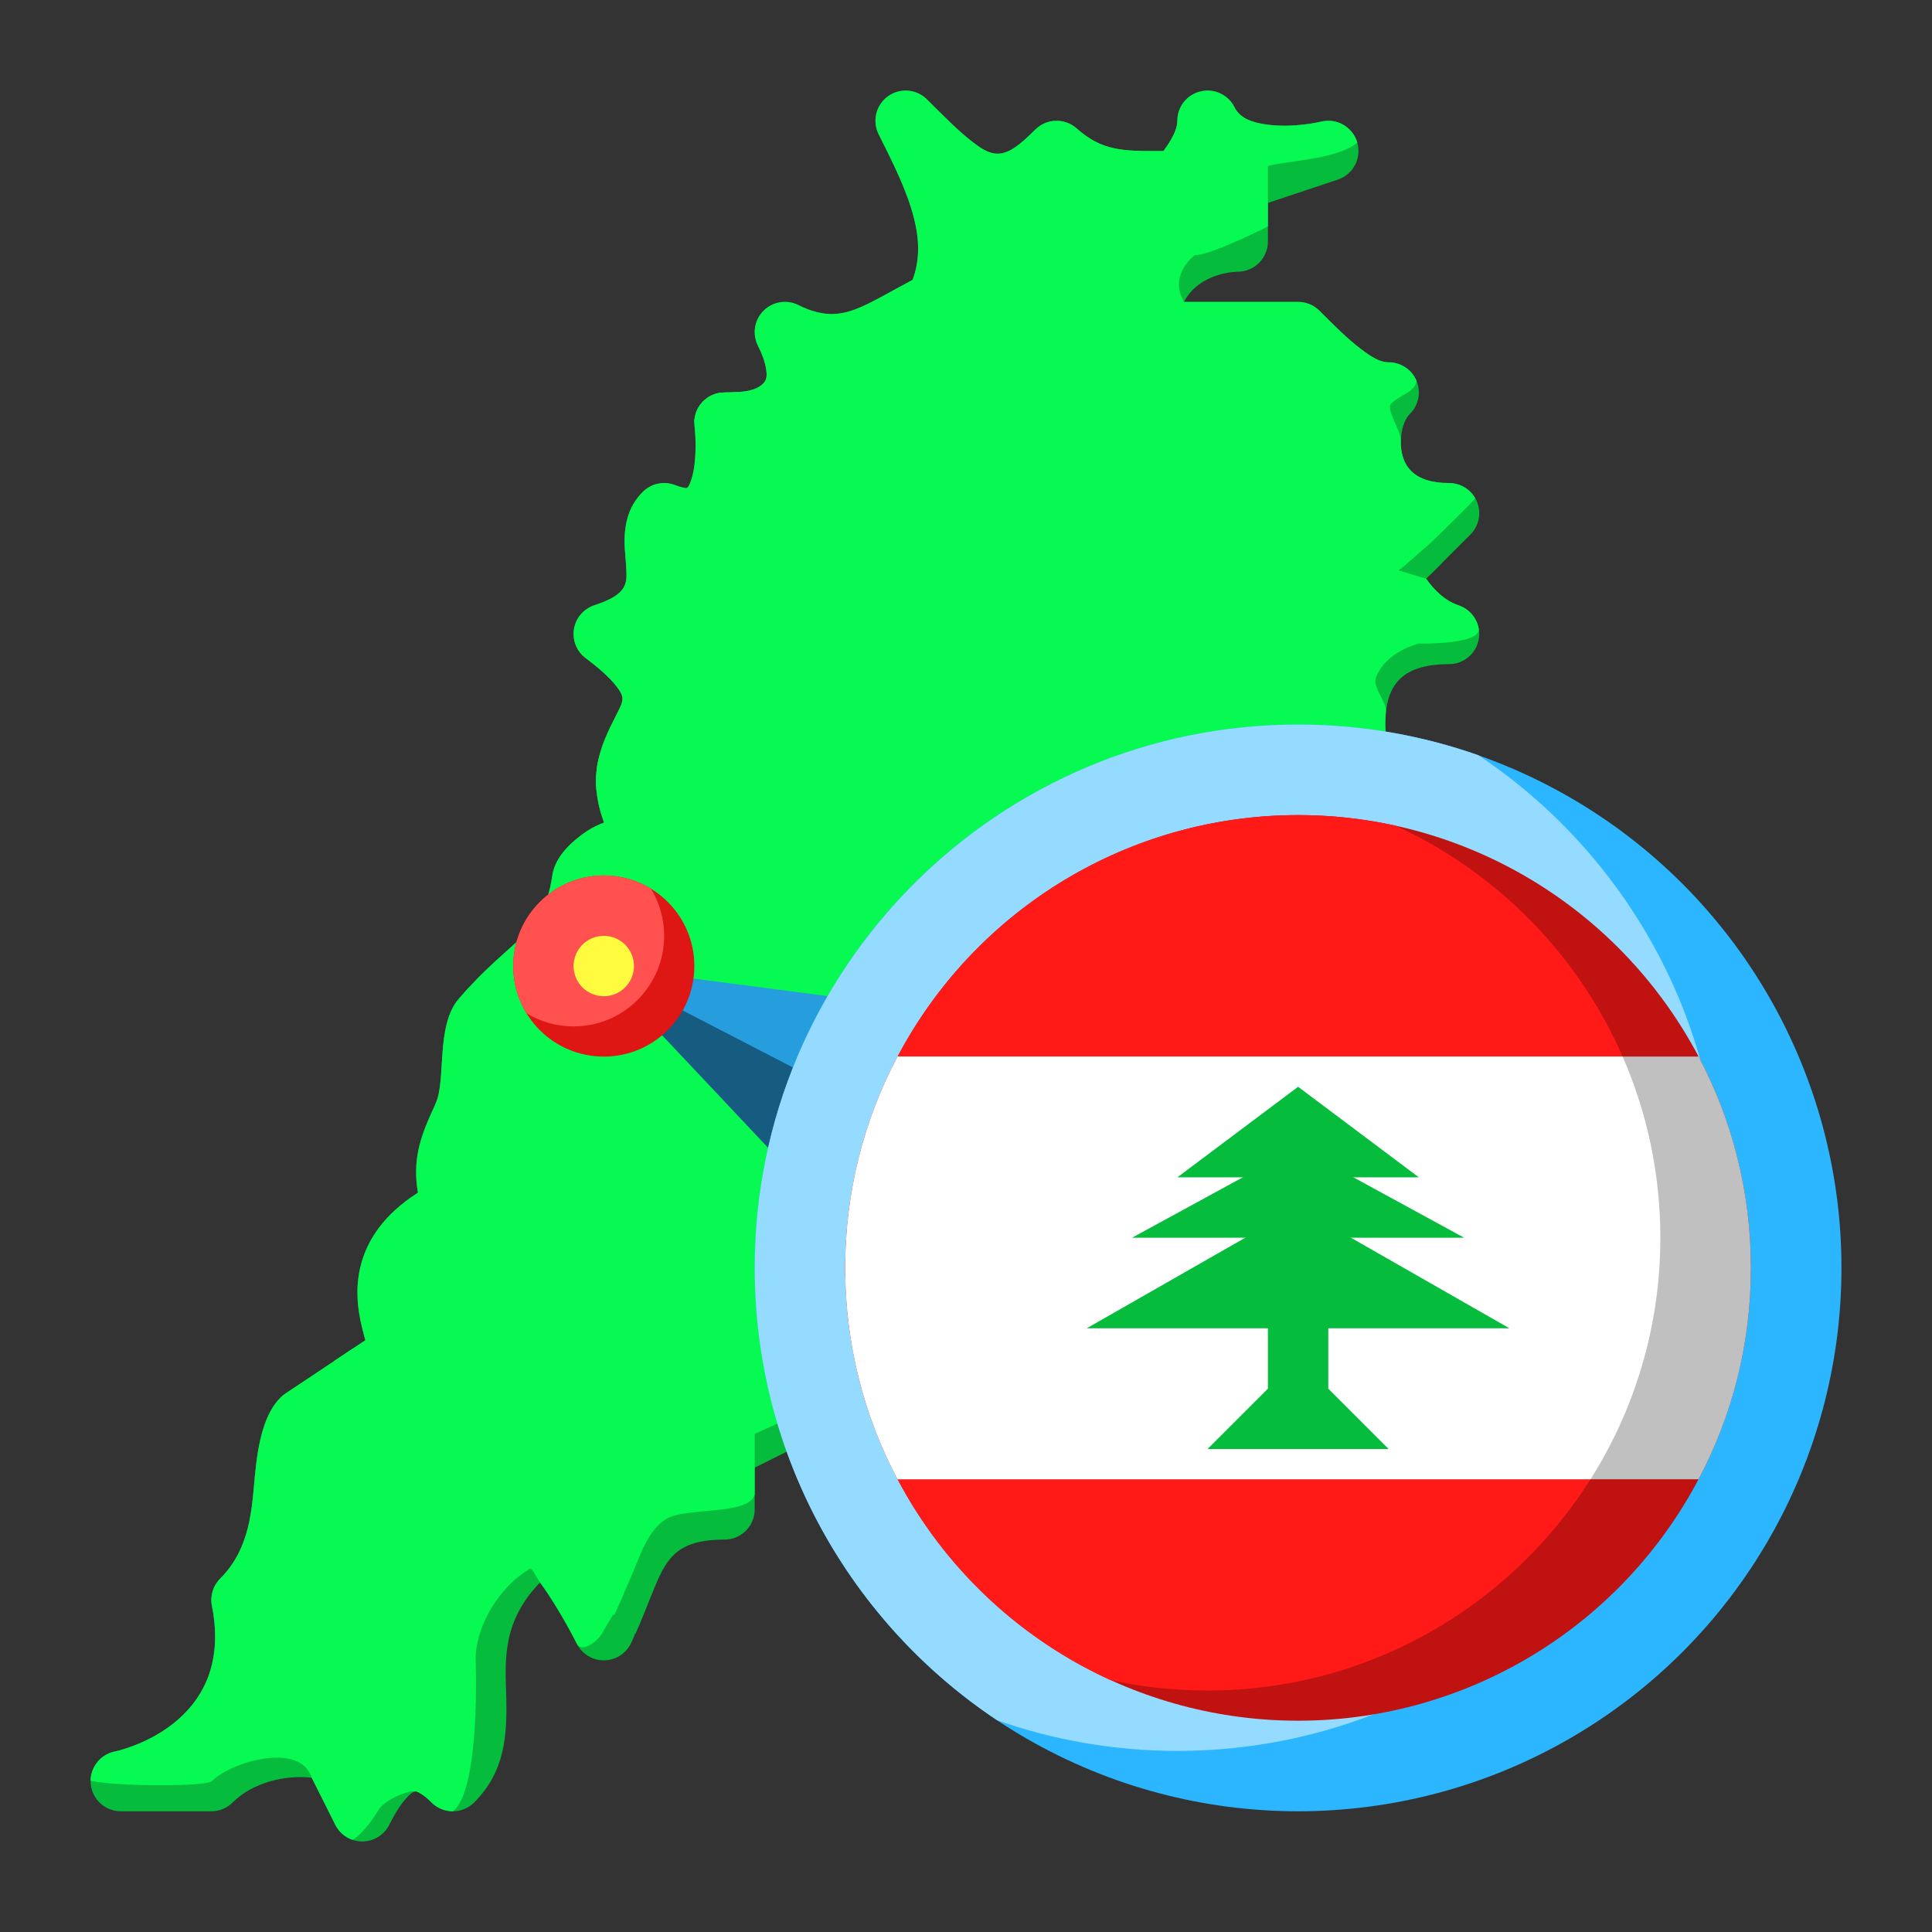 <?xml version="1.0" encoding="UTF-8"?> <svg xmlns="http://www.w3.org/2000/svg" xmlns:svg="http://www.w3.org/2000/svg" id="svg113" clip-rule="evenodd" fill-rule="evenodd" height="512" stroke-linejoin="round" stroke-miterlimit="2" viewBox="0 0 64 64" width="512"><rect x="0" y="0" width="64" height="64" fill="#333333" stroke="none"/><g fill="#05bc3d"><path id="path4" d="m23.001 13.986 24.373 5.056 1.334-1.334c.286-.286.372-.716.217-1.09-.155-.373-.52-.617-.924-.617-.57 0-.982-.133-1.245-.39-.275-.27-.363-.651-.352-1.009.011-.351.107-.697.304-.894.286-.286.372-.716.217-1.09-.155-.373-.52-.617-.924-.617-.306 0-.594-.195-.9-.425-.465-.349-.928-.817-1.393-1.282-.187-.188-.442-.293-.707-.293h-3.78c.52-1 1.78-1 1.78-1.0.552 0 1-.448 1-1v-1.279l2.316-.772c.509-.17.793-.71.645-1.225-.148-.515-.675-.822-1.196-.696 0 0-.93.227-1.831.093-.409-.061-.842-.173-1.04-.568-.207-.415-.672-.633-1.124-.526-.451.106-.77.509-.77.973 0 .228-.111.449-.22.64-.079.137-.164.26-.24.361-1.344.008-2.024.008-2.876-.749-.396-.351-.997-.333-1.371.041-.523.522-.891.817-1.288.796-.276-.014-.524-.183-.81-.404-.446-.345-.923-.827-1.488-1.392-.347-.347-.894-.391-1.292-.104-.398.287-.529.82-.309 1.258.466.933.941 1.863 1.174 2.796.169.675.203 1.352-.051 2.028-.638.336-1.173.659-1.685.888-.648.29-1.245.373-2.097-.053-.385-.193-.85-.117-1.154.187-.304.304-.38.769-.187 1.154.145.29.238.549.273.781.026.171.026.315-.054.422-.228.304-.717.35-1.325.35-.287 0-.56.123-.75.338-.159.18-.246.41-.25.647z"></path><path id="path8" d="m25.001 14.125-.536-1.138c-.144.011-.3.014-.464.014-.287 0-.56.123-.75.338-.19.215-.278.501-.242.786 0 0 .066.538.012 1.13-.021.229-.058.469-.136.679-.033.089-.058.179-.127.228-.027.019-.063 0-.108-.007-.084-.014-.176-.042-.278-.082-.371-.149-.795-.062-1.078.221-.511.511-.638 1.153-.597 1.879.013.233.043.476.052.721.007.191.016.389-.09.568-.144.244-.453.417-.974.59-.353.118-.612.422-.671.789-.06.367.089.737.387.96.499.374.836.685 1.044.966.102.138.167.248.173.359.007.164-.078.305-.153.46-.105.216-.225.438-.333.678-.247.552-.456 1.185-.365 1.996l19.092 3.905c-.096-.076-.185-.151-.258-.232.151-.249.387-.424.631-.573.529-.325 1.127-.534 1.564-.758.639-.328 1.021-.752 1.153-1.22-.001.001 1.394-2.092 1.394-2.092s1.211.605 1.211.605c.349.175.768.13 1.073-.114.304-.244.439-.644.344-1.022 0 0-.131-.542-.061-1.171.04-.352.138-.744.416-1.047.317-.346.851-.54 1.675-.54.49 0 .909-.356.987-.84.079-.484-.206-.954-.671-1.109-.478-.159-.837-.545-1.073-.88l.523-.523z"></path><path id="path12" d="m14.62 36.14c-.11.256-.222.489-.324.714-.376.835-.635 1.592-.452 2.654-1.123.722-1.634 1.531-1.858 2.282-.209.701-.165 1.381-.042 1.971.042.2.104.44.157.637l-1.017.679 9.961 9.055c.235-.514.42-1.022.616-1.492.231-.553.448-1.058.945-1.351.334-.197.781-.288 1.394-.288.552 0 1-.448 1-1v-1.382s3.447-1.724 3.447-1.724c.339-.169.553-.515.553-.894v-2.23c.542-.05 1.413.057 2.293.937.328.328.838.387 1.233.143.394-.243.569-.726.423-1.166-.649-1.946-1.66-2.559-2.633-2.883-.328-.109-.656-.177-.967-.252-.113-.027-.224-.048-.328-.08.049-.619.123-.913.364-1.688z"></path><path id="path16" d="m11.719 44.654-2.273 1.515c-.055.037-.106.078-.152.125-.531.531-.742 1.455-.849 2.581-.101 1.072-.14 2.408-1.151 3.419-.237.236-.339.575-.274.903.804 4.02-3.215 4.823-3.215 4.823-.504.101-.85.568-.799 1.08.051.511.481.901.995.901h3c.265 0 .52-.105.707-.293.653-.652 1.723-.921 2.618-.819.001 0 .781 1.559.781 1.559.169.339.515.553.894.553s.725-.214.894-.553c.197-.393.387-.693.584-.902.093-.099.172-.177.265-.2.058-.014.11.023.168.056.129.071.254.178.382.306.39.391 1.024.391 1.414 0 1.016-1.016 1.101-2.212 1.061-3.553-.035-1.144-.141-2.434 1.121-3.734.671.921 1.217 2.027 1.217 2.027.169.339.515.553.894.553s.725-.214.894-.553c.175-.349.227-.608.363-.947z"></path></g><path id="path20" d="m23.001 13.986 23.403 4.855.97-.84c.286-.286 1.515-1.463 1.493-1.5-.177-.307-.506-.5-.866-.5-.57 0-.982-.133-1.245-.39-.275-.27-.363-.651-.352-1.009.011-.351-.512-1.041-.315-1.237.286-.286.786-.373.836-.747-.155-.373-.52-.617-.924-.617-.306 0-.594-.195-.9-.425-.465-.349-.928-.817-1.393-1.282-.187-.188-.442-.293-.707-.293h-3.78c-.526-.905.357-1.548.357-1.548.552 0 2.423-.952 2.423-.952v-.779-1.221c.508-.169 2.277-.201 2.961-.776-.148-.515-.675-.822-1.196-.696 0 0-.93.227-1.831.093-.409-.061-.842-.173-1.04-.568-.207-.415-.672-.633-1.124-.526-.451.106-.77.509-.77.973 0 .228-.111.449-.22.64-.079.137-.164.26-.24.361-1.344.008-2.024.008-2.876-.749-.396-.351-.997-.333-1.371.041-.523.522-.891.817-1.288.796-.276-.014-.524-.183-.81-.404-.446-.345-.923-.827-1.488-1.392-.347-.347-.894-.391-1.292-.104-.398.287-.529.82-.309 1.258.466.933.941 1.863 1.174 2.796.169.675.203 1.352-.051 2.028-.638.336-1.173.659-1.685.888-.648.29-1.245.373-2.097-.053-.385-.193-.85-.117-1.154.187-.304.304-.38.769-.187 1.154.145.29.238.549.273.781.026.171.026.315-.054.422-.228.304-.717.35-1.325.35-.287 0-.56.123-.75.338-.159.18-.246.41-.25.647z" fill="#07fa51"></path><path id="path24" d="m18.294 29.015c-.293 1.986-1.293 1.986-3.092 4.066-.781.903-.407 2.694-.778 3.497l14.807 2.692c.627-2.287 2.325-3.437 2.325-3.437.278-.185.445-.498.445-.832 0 0 0-1 1-1.0.296 0 .577-.131.767-.358.36-.43.69-.754 1.004-.964.174-.116.326-.2.478-.196.141.003.248.112.368.247.171.195.329.455.483.774.143.297.424.503.749.553.326.05.655-.064.881-.305.162-.173.311-.315.503-.371.193-.056.413-.017.695.073.627.2 1.423.65 2.517 1.379.378.252.877.218 1.217-.082s.435-.792.232-1.197c-.585-1.17-1.72-1.94-2.817-2.598-.43-.258-.848-.499-1.185-.764-.108-.085-.211-.168-.292-.259.151-.249.387-.424.631-.573.306-.188.635-.337.943-.473l-20.349-3.735c-.129.577-.127 1.253.183 2.096-.294.112-.543.254-.755.416-.479.363-.88.804-.96 1.351z" fill="#05bc3d"></path><path id="path28" d="m25.001 14.125-.536-1.138c-.144.011-.3.014-.464.014-.287 0-.56.123-.75.338-.19.215-.278.501-.242.786 0 0 .066.538.012 1.13-.021.229-.058.469-.136.679-.033.089-.058.179-.127.228-.027.019-.063 0-.108-.007-.084-.014-.176-.042-.278-.082-.371-.149-.795-.062-1.078.221-.511.511-.638 1.153-.597 1.879.013.233.043.476.052.721.007.191.016.389-.09.568-.144.244-.453.417-.974.59-.353.118-.612.422-.671.789-.06.367.089.737.387.96.499.374.836.685 1.044.966.102.138.167.248.173.359.007.164-.078.305-.153.46-.105.216-.225.438-.333.678-.247.552-.456 1.185-.365 1.996l19.092 3.905c-.096-.076-.185-.151-.258-.232-.148-.149-.358-.616-.358-.616s1.555-1.083 2.258-1.316c.639-.328.868-1.031 1-1.5 0 .001 1.724-2.357 1.724-2.357.349.175 1.818 1.044 2.276 1.146.231.052.565-.153.47-.531 0 0-.131-.542-.061-1.171.04-.352-.483-.831-.316-1.18.338-.836 1.405-1.09 1.405-1.09s1.998.05 1.989-.478c-.058-.358-.31-.667-.671-.788-.478-.159-.837-.545-1.073-.88l-.918-.278.512-.429z" fill="#07fa51"></path><path id="path32" d="m14.62 36.141c-.109.255-.221.488-.323.713-.376.835-.635 1.592-.452 2.655-1.123.721-1.634 1.53-1.858 2.281-.209.702-.165 1.381-.042 1.971.042.2.104.44.157.638l-1.018.678 9.267 8.424s.454-1.03.65-1.5c.231-.553.494-1.326 1.053-1.675.667-.417 2.765-.109 2.947-.825v-.882-1.118s4-1.79 4-2.169v-1.561c.282-.569.324-.969.324-.969 1.692.08 2.74 1.633 3.621.873-.743-3.234-3.82-3.312-3.924-3.345-.315-.112-.752.166-.574-.329l.376-1.32z" fill="#07fa51"></path><path id="path36" d="m11.719 44.654-2.273 1.515c-.055.037-.106.078-.152.125-.531.531-.742 1.455-.849 2.581-.101 1.072-.14 2.408-1.151 3.419-.237.236-.339.575-.274.903.804 4.02-3.215 4.823-3.215 4.823-.467.094-.798.502-.804.968.845.196 3.832.201 4.019.013.653-.653 2.931-1.305 3.306-.112.001 0 .781 1.559.781 1.559.114.23.311.402.543.489.11.042.59-.474.858-.931.188-.401 1.1-.722 1.236-.66.058-.014.11.023.168.056.129.071.254.178.382.306.195.195.451.293.707.293.762-.571.797-3.658.757-5-.031-1.01.691-2.363 1.743-3.0.112-.152.215.17.389.42.671.921 1.217 2.027 1.217 2.027.169.339.758-.108.894-.447.234-.394.489-.771.663-1.215z" fill="#07fa51"></path><path id="path40" d="m18.294 29.015c-.293 1.986-1.293 1.986-3.092 4.066-.781.903-.407 2.694-.778 3.497l14.203 2.582c.035-.169.151-.319.197-.479.617-2.111 2.177-3.369 2.177-3.68 0 0 0-1.5 1-1.5.296 0 .81-.193 1-.42.36-.43.635-.749.949-.959.175-.116 1.107.257 1.3.361.141.003.248.112.368.247.171.195.329.455.483.774.143.297.837-.219 1.192-.389.341-.163.941-.632.941-.632s.673-.131 1.767.598c.377.252 1.518.897 2.0.976.338.055 1.097-.098.894-.503-.585-1.17-1.72-1.94-2.817-2.598-.43-.258-.848-.499-1.185-.764-.108-.085-.211-.168-.292-.259-.281-.176-.6-.432-.6-.432s.811-.672 1.119-.808l-19.294-3.541c-.129.577-.127 1.253.183 2.096-.294.112-.543.254-.755.416-.479.363-.88.804-.96 1.351z" fill="#07fa51"></path><path id="path44" d="m34.092 39.411-2.815 3.012-11.505-10.422 15.229 1.983z" fill="#269ede" stroke-width="1.552"></path><path id="path48" d="m34.092 39.411-3.74 3.82-10.58-11.23z" fill="#165b80" stroke-width="1.552"></path><ellipse id="ellipse52" cx="20.001" cy="32.001" fill="#de1614" rx="3" ry="3" stroke-width=".084"></ellipse><path id="path56" d="m17.439 33.563c.455.278.99.438 1.562.438 1.656 0 3-1.344 3-3 0-.572-.16-1.107-.438-1.562-.455-.278-.99-.438-1.562-.438-1.656 0-3 1.344-3 3 0 .572.16 1.107.438 1.562z" fill="#ff5250"></path><ellipse id="ellipse60" cx="20.001" cy="32.001" fill="#fffc40" rx="1" ry="1" stroke-width=".084"></ellipse><circle id="circle66" cx="43.001" cy="42.001" fill="#2cb6ff" r="18"></circle><path id="path70" d="m33.029 56.985c1.869.658 3.879 1.016 5.972 1.016 9.934 0 18-8.066 18-18 0-6.248-3.19-11.756-8.028-14.984-1.869-.658-3.879-1.016-5.972-1.016-9.934 0-18 8.066-18 18 0 6.248 3.19 11.756 8.028 14.984z" fill="#95daff"></path><ellipse id="ellipse74" cx="43.001" cy="42.001" fill="#c01311" rx="15" ry="15" stroke-width=".632"></ellipse><path id="path78" d="m36.787 55.655c-5.182-2.364-8.786-7.591-8.786-13.654 0-8.279 6.721-15 15-15 1.104 0 2.179.119 3.214.346 5.182 2.364 8.786 7.591 8.786 13.654 0 8.279-6.721 15-15 15-1.104 0-2.179-.119-3.214-.346z" fill="#ff1917"></path><path id="path82" d="m56.268 35.001c1.107 2.09 1.733 4.473 1.733 7 0 2.528-.626 4.91-1.733 7h-26.535c-1.106-2.09-1.732-4.472-1.732-7 0-2.527.626-4.91 1.732-7z" fill="#c0c0c0"></path><path id="path86" d="m53.751 35.001c.804 1.838 1.25 3.867 1.25 6 0 2.941-.848 5.685-2.312 8h-22.956c-1.106-2.09-1.732-4.472-1.732-7 0-2.527.626-4.91 1.732-7z" fill="#fff"></path><path id="path90" d="m44.001 46.001 2 2h-6l2-2v-3h2z" fill="#05bc3d" stroke-width=".5"></path><path id="path94" d="m43.001 40.001 7 4h-14z" fill="#05bc3d" stroke-width=".483"></path><path id="path98" d="m43.001 38.001 5.5 3h-11z" fill="#05bc3d" stroke-width=".428"></path><path id="path102" d="m43.001 36.001 4 3h-8z" fill="#05bc3d" stroke-width=".365"></path></svg> 